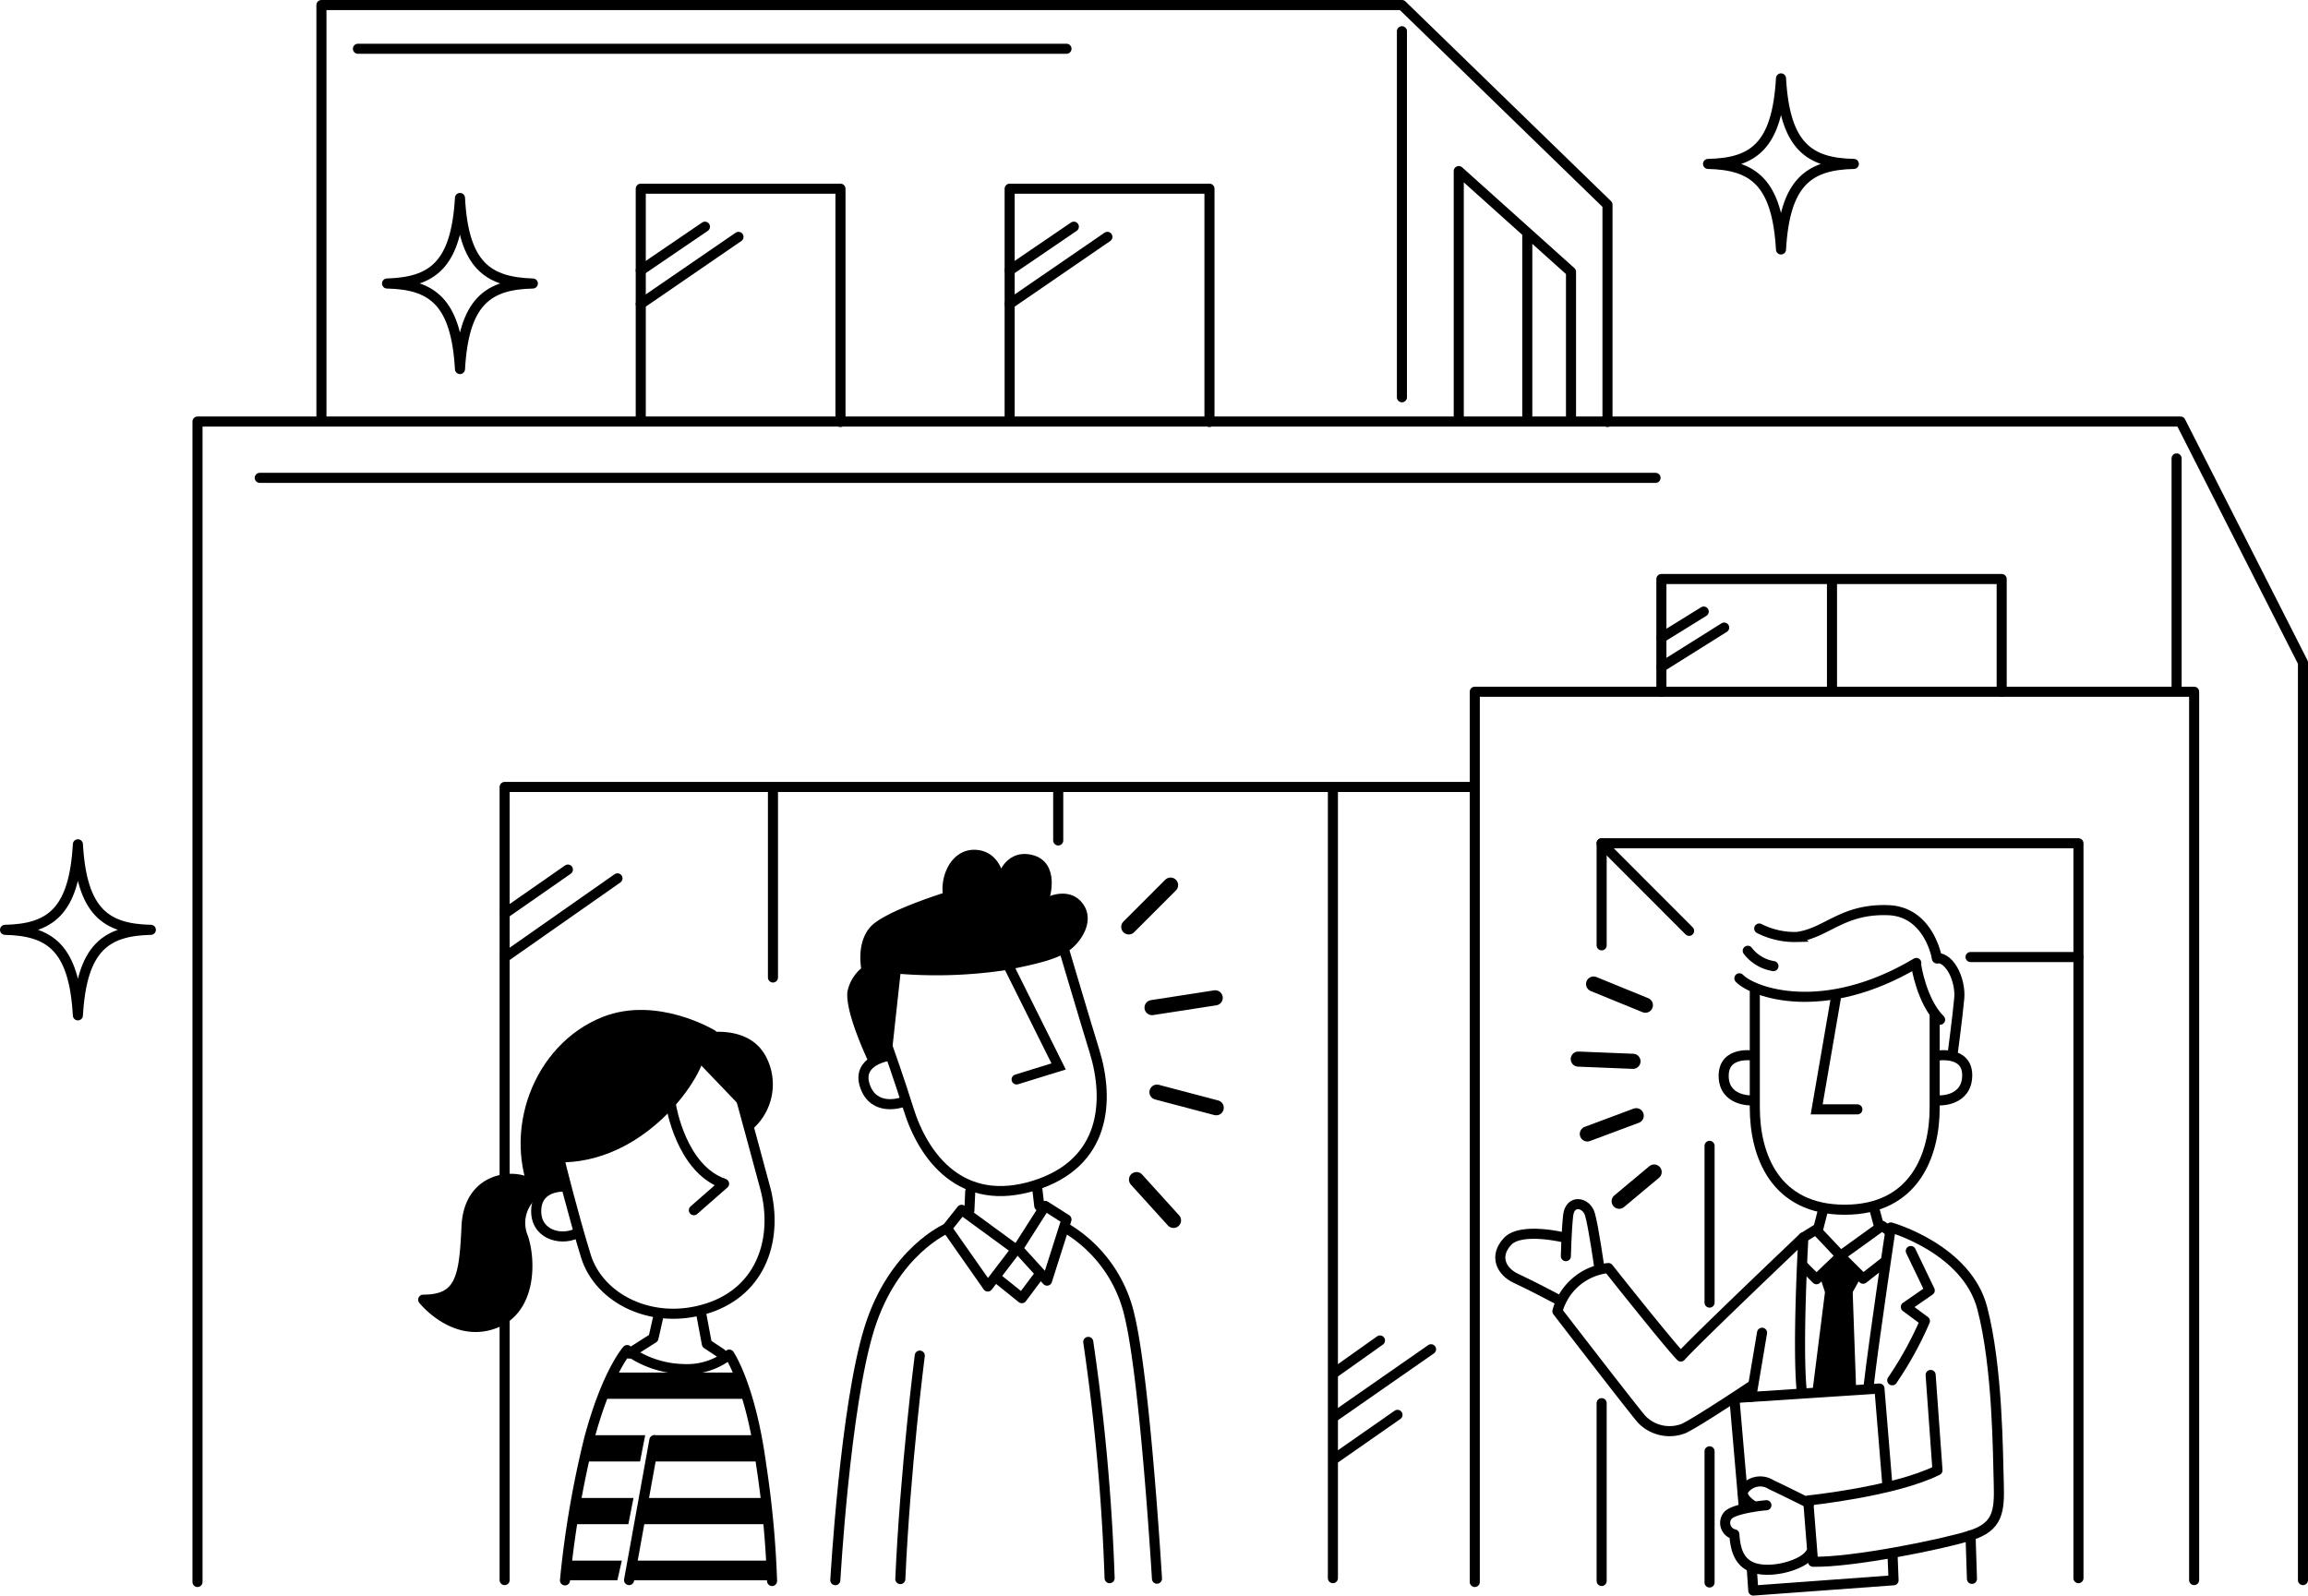 <svg xmlns="http://www.w3.org/2000/svg" viewBox="0 0 229.05 158.37"><defs><style>.cls-1,.cls-2,.cls-3{fill:none;stroke:#000;stroke-linecap:round;}.cls-1{stroke-miterlimit:10;}.cls-2,.cls-3{stroke-linejoin:round;}.cls-3{stroke-width:1.5px;}</style></defs><title>step10</title><g id="レイヤー_2" data-name="レイヤー 2"><g id="レイヤー_1-2" data-name="レイヤー 1"><path d="M88.19,104.4l.8-8s6.15-.08,10.7-.51,8.54-2.61,7.67-5.57-4-.44-4-.44,1.67-4.12-1-4.63-3.18,2.39-3.18,2.39a2.78,2.78,0,0,0-2.68-2.75C93.83,84.79,93.69,88.05,94,89c-3.47,1.23-9.12,2.31-7.89,7.3-1.52,1.23-2.31,2.68.65,9A3.19,3.19,0,0,0,88.19,104.4Z"/><path d="M69.45,105.12l4.13,4.13.72,2.31s3.37-3.07,1.15-6.66c-1.51-2.46-4.62-1.88-4.62-1.88s-4.42-3.76-11.44-1.3-8,11.43-6.58,15.7c-2.32-.87-6.22-.29-6.58,4.34s-.22,7.16-4.13,7.38c2.61,3,7.59,4.26,9.91-1.44,1.45-3.55-.94-6.88-.29-7.89a6.85,6.85,0,0,1,3.48-2,3.48,3.48,0,0,0,.94-.14l-.73-2.53s5.29-.66,8.76-3.33A19.88,19.88,0,0,0,69.45,105.12Z"/><polygon points="182.61 124.87 181.02 126.17 181.71 128.24 180.44 138.26 183.77 138.08 183.55 128.24 184.35 126.64 182.61 124.87"/><polygon points="74.15 138.84 59.68 138.84 60.84 136.23 73.21 136.23 74.15 138.84"/><polygon points="75.45 145.06 64.53 145.06 64.89 142.45 75.02 142.45 75.45 145.06"/><polygon points="63.52 145.06 57.8 145.06 58.53 142.45 64.03 142.45 63.52 145.06"/><polygon points="75.96 151.28 63.45 151.28 64.03 148.68 75.96 148.68 75.96 151.28"/><polygon points="62.36 151.28 56.72 151.28 57.15 148.68 62.87 148.68 62.36 151.28"/><polygon points="76.54 156.85 62.43 156.85 62.8 154.9 76.54 154.9 76.54 156.85"/><polygon points="61.27 156.85 56.07 156.85 56.35 154.9 61.71 154.9 61.27 156.85"/><path class="cls-1" d="M192,100.75v9.18c0,4.72-2,10.14-8.93,10.14s-8.92-5.42-8.92-10.14V98.47"/><path class="cls-1" d="M172.62,97.1c1.29,1.37,8.28,4,17.56-1.52"/><path class="cls-1" d="M190.18,95.89s.53,3.5,2.36,5.32"/><path class="cls-1" d="M173.45,94.37A4,4,0,0,0,176,95.89"/><path class="cls-1" d="M192.23,104.78s3.05-.53,3,2-2.74,2.44-2.74,2.44"/><path class="cls-1" d="M174.06,104.78s-3-.53-3,2,2.74,2.44,2.74,2.44"/><path class="cls-1" d="M192.23,95.13s-.76-4.66-4.86-4.79c-4.57-.16-6.08,2.28-9.05,2.66a7.79,7.79,0,0,1-3.73-.84"/><path class="cls-1" d="M193.76,104.78s.53-4,.68-5.7-.84-4-2.21-4"/><polyline class="cls-1" points="182.19 99.08 180.29 110.11 184.33 110.11"/><path class="cls-1" d="M88.08,103.87s1.24,3.49,2.07,6.17c1.51,4.88,5.32,9.85,12.47,7.64s7.5-8.46,6-13.34c-.83-2.68-3-10-3-10"/><path class="cls-1" d="M88.27,104.79s-3.31.42-2.43,3,3.61,1.64,3.61,1.64"/><polyline class="cls-1" points="100.1 95.89 105.06 105.85 100.89 107.14"/><path class="cls-1" d="M88.61,96.1a46,46,0,0,0,11.23-.32c3.89-.76,5.22-1.23,6.17-2s2.17-2.62.87-4c-1.11-1.18-3.15-.32-3.86.47"/><path class="cls-1" d="M103.49,89.59c.31-.71,1.1-3.7-1.18-4.25s-3.07,1.89-3.15,3.3"/><path class="cls-1" d="M99.24,87.86s-.08-2.76-2.29-3S93.72,87.3,94.12,89c0,0-6.14,1.89-7.41,3.38s-.7,3.94-.7,3.94a3.6,3.6,0,0,0-1.42,2.21c-.16,2,2,6.53,2,6.53"/><line class="cls-1" x1="88.92" y1="96.12" x2="88.05" y2="104.08"/><path class="cls-2" d="M73.57,109.18s1.48,5.4,2.38,8.77c1.28,4.84-.26,10.14-5.72,11.9s-10.78-.93-12.09-5.19c-1.35-4.41-2.53-9.23-2.53-9.23"/><path class="cls-2" d="M69.47,104.6c-.65,3-6.58,11-15,10.22"/><line class="cls-2" x1="69.63" y1="105.07" x2="73.57" y2="109.18"/><path class="cls-2" d="M56.15,117.78s-2.78-.24-2.93,2.23,2.32,3.16,3.91,2.45"/><path class="cls-2" d="M66.6,109.75s1,6.29,5.26,7.74l-3,2.63"/><path class="cls-2" d="M70.16,103s3.93-.76,5.42,2.12a5.4,5.4,0,0,1-1.2,6.55"/><path class="cls-2" d="M70.69,102.7S65.17,99.36,60,101.4c-6.6,2.61-9.74,11-6.62,17.55"/><path class="cls-2" d="M52.85,118.62a3.73,3.73,0,0,0-.94,4.19c.75,2.18.93,7.27-3,8.61S42,129,42,129c3.73,0,4.07-2.23,4.3-7.27s4.84-5.27,6.34-4.22"/><polyline class="cls-2" points="146.36 157.02 146.36 68.66 217.75 68.66 217.75 156.83"/><polyline class="cls-2" points="228.55 156.83 228.55 65.76 216.4 41.84 19.6 41.84 19.6 157.02"/><line class="cls-2" x1="25.78" y1="47.43" x2="164.3" y2="47.43"/><line class="cls-2" x1="216.01" y1="45.5" x2="216.01" y2="68.27"/><polyline class="cls-2" points="164.88 68.66 164.88 57.47 198.65 57.47 198.65 68.66"/><line class="cls-2" x1="181.81" y1="57.51" x2="181.81" y2="68.51"/><line class="cls-2" x1="164.88" y1="63.3" x2="169.08" y2="60.7"/><line class="cls-2" x1="164.88" y1="66.2" x2="171.11" y2="62.29"/><polyline class="cls-2" points="158.95 93.83 158.95 83.7 206.27 83.7 206.27 156.64"/><line class="cls-2" x1="158.95" y1="156.92" x2="158.95" y2="139.27"/><line class="cls-2" x1="158.95" y1="83.7" x2="167.63" y2="92.39"/><line class="cls-2" x1="169.66" y1="144.05" x2="169.66" y2="157.07"/><line class="cls-2" x1="169.66" y1="113.73" x2="169.66" y2="129.29"/><line class="cls-2" x1="206.27" y1="94.99" x2="195.56" y2="94.99"/><polyline class="cls-2" points="159.53 41.88 159.53 20.32 139.13 0.5 31.9 0.5 31.9 41.74"/><line class="cls-2" x1="35.52" y1="4.84" x2="105.84" y2="4.84"/><line class="cls-2" x1="139.13" y1="3.1" x2="139.13" y2="39.43"/><polyline class="cls-2" points="155.91 41.74 155.91 26.98 144.77 16.98 144.77 41.6"/><line class="cls-2" x1="151.57" y1="23.36" x2="151.57" y2="41.45"/><polyline class="cls-2" points="100.2 41.6 100.2 18.73 120.03 18.73 120.03 41.88"/><line class="cls-2" x1="100.2" y1="30.17" x2="109.9" y2="23.51"/><line class="cls-2" x1="100.2" y1="26.84" x2="106.57" y2="22.5"/><polyline class="cls-2" points="63.59 41.6 63.59 18.73 83.41 18.73 83.41 41.88"/><line class="cls-2" x1="63.59" y1="30.17" x2="73.29" y2="23.51"/><line class="cls-2" x1="63.59" y1="26.84" x2="69.96" y2="22.5"/><line class="cls-2" x1="50.08" y1="130.97" x2="50.08" y2="156.83"/><polyline class="cls-2" points="146.17 78.11 50.08 78.11 50.08 116.99"/><line class="cls-2" x1="132.28" y1="78.5" x2="132.28" y2="156.64"/><line class="cls-2" x1="76.71" y1="78.5" x2="76.71" y2="97.02"/><line class="cls-2" x1="105.02" y1="78.4" x2="105.02" y2="83.42"/><line class="cls-2" x1="50.13" y1="94.99" x2="61.28" y2="87.18"/><line class="cls-2" x1="50.13" y1="90.65" x2="56.36" y2="86.31"/><line class="cls-2" x1="132.47" y1="140.57" x2="142.02" y2="133.92"/><line class="cls-2" x1="132.47" y1="136.23" x2="136.95" y2="133.05"/><line class="cls-2" x1="132.47" y1="144.77" x2="138.69" y2="140.43"/><line class="cls-2" x1="180.95" y1="119.98" x2="180.41" y2="122.1"/><line class="cls-2" x1="186.01" y1="119.98" x2="186.49" y2="121.76"/><path class="cls-2" d="M191.6,136.47l.68,9.46c-4.24,2.12-12.83,3-12.83,3l.48,6.08c3.86.09,12.93-1.74,15.63-2.61s2.89-2.31,2.8-5.21-.1-11.48-1.64-17.36-9.07-8-9.07-8-1.64,10.85-2.22,15.87"/><path class="cls-2" d="M179.55,149.21s-2.51-1.26-3.76-1.84a2,2,0,0,0-2.73.51c-.48.77,1,1.62,1,1.62"/><path class="cls-2" d="M175.3,149.4s-3.28.29-3.86,1.06a1.16,1.16,0,0,0,.68,1.83c.09,1.16.29,2.9,2.12,3.38s4.73-.38,5.4-1.45"/><polyline class="cls-2" points="187.31 147.45 186.52 137.82 172.12 138.76 173.06 149.62"/><polyline class="cls-2" points="187.82 154.32 187.92 156.85 174 157.87 173.85 155.69"/><path class="cls-2" d="M178.82,138.21c-.48-4.53.15-15.39.15-15.39s-10.81,10.28-12.16,11.82c-1.15-1.16-7.19-8.78-7.19-8.78a5.84,5.84,0,0,0-5.06,4.29s7.43,9.65,8.35,10.71a3.84,3.84,0,0,0,4.19.92c1.35-.63,6.7-4.2,6.7-4.2"/><line class="cls-2" x1="174.87" y1="132.28" x2="173.8" y2="138.64"/><path class="cls-2" d="M189.63,124.17l1.88,3.91-2.37,1.64,1.89,1.4a34.9,34.9,0,0,1-3.24,5.88"/><polyline class="cls-2" points="187.51 122.19 186.78 121.67 182.63 124.66 184.9 126.92 186.93 125.33"/><polyline class="cls-2" points="178.92 125.62 180.27 126.97 182.68 124.66 180.22 122.05 178.97 122.82"/><polyline class="cls-2" points="181.04 126.44 181.57 128.03 183.36 128.13 184.22 126.58"/><line class="cls-2" x1="183.36" y1="128.13" x2="183.7" y2="137.73"/><line class="cls-2" x1="181.62" y1="128.23" x2="180.41" y2="137.82"/><path class="cls-2" d="M158.73,125.89s-.58-4.13-.94-5.36-2-1.52-2.17.15-.22,4-.22,4"/><path class="cls-2" d="M155.33,122.85s-4.34-1.09-5.71.36-.65,3,.86,3.69,4.42,2.24,4.42,2.24"/><line class="cls-3" x1="158.15" y1="97.67" x2="163.29" y2="99.77"/><line class="cls-3" x1="162.06" y1="105.34" x2="156.63" y2="105.12"/><line class="cls-3" x1="162.38" y1="110.74" x2="157.53" y2="112.55"/><line class="cls-3" x1="164.16" y1="116.33" x2="160.69" y2="119.23"/><line class="cls-2" x1="195.56" y1="152.39" x2="195.7" y2="156.71"/><line class="cls-2" x1="96.29" y1="118.24" x2="96.2" y2="120.17"/><line class="cls-2" x1="102.95" y1="118.05" x2="103.14" y2="119.69"/><polygon class="cls-2" points="95.43 120.08 100.83 124.03 98.03 127.69 93.98 121.91 95.43 120.08"/><polygon class="cls-2" points="103.72 119.69 101.02 123.93 103.91 127.11 105.84 121.04 103.72 119.69"/><polyline class="cls-2" points="98.9 126.83 101.41 128.85 103.14 126.54"/><path class="cls-2" d="M105.65,121.81a13.64,13.64,0,0,1,6.47,8.88c1.54,6.46,2.7,26,2.7,26"/><path class="cls-2" d="M108,133.19a209.67,209.67,0,0,1,2.12,23.45"/><path class="cls-2" d="M94,121.91s-5.31,2.22-7.72,9.93-3.38,25-3.38,25"/><path class="cls-2" d="M91.28,134.55s-1.45,11.28-1.93,22.18"/><polyline class="cls-2" points="65.33 130.69 64.85 132.81 62.43 134.35"/><polyline class="cls-2" points="69.57 130.3 70.15 133.39 71.6 134.35"/><path class="cls-2" d="M76.62,156.92a97.82,97.82,0,0,0-1.07-11.47c-1.06-7.92-3.18-11-3.18-11a6.72,6.72,0,0,1-4.44,1.44A9.91,9.91,0,0,1,62.24,134s-2,2.21-3.76,8.77a97.9,97.9,0,0,0-2.41,14.09"/><line class="cls-2" x1="64.94" y1="142.94" x2="62.43" y2="156.83"/><line class="cls-3" x1="112.02" y1="92" x2="116.17" y2="87.85"/><line class="cls-3" x1="114.33" y1="100.01" x2="120.6" y2="99.04"/><line class="cls-3" x1="114.82" y1="108.4" x2="120.7" y2="109.95"/><line class="cls-3" x1="112.79" y1="117.08" x2="116.46" y2="121.13"/><path class="cls-2" d="M169.51,16.27c4.44.1,6.85,1.74,7.24,8.49.38-6.75,2.8-8.39,7.23-8.49-4.43-.09-6.85-1.73-7.23-8.49C176.36,14.54,174,16.18,169.51,16.27Z"/><path class="cls-2" d="M38.41,28.14c4.44.1,6.85,1.74,7.24,8.49.38-6.75,2.8-8.39,7.23-8.49C48.45,28,46,26.4,45.65,19.65,45.26,26.4,42.85,28,38.41,28.14Z"/><path class="cls-2" d="M.5,92.29c4.44.1,6.85,1.74,7.23,8.49.39-6.75,2.8-8.39,7.24-8.49-4.44-.1-6.85-1.73-7.24-8.49C7.35,90.56,4.94,92.19.5,92.29Z"/></g></g></svg>